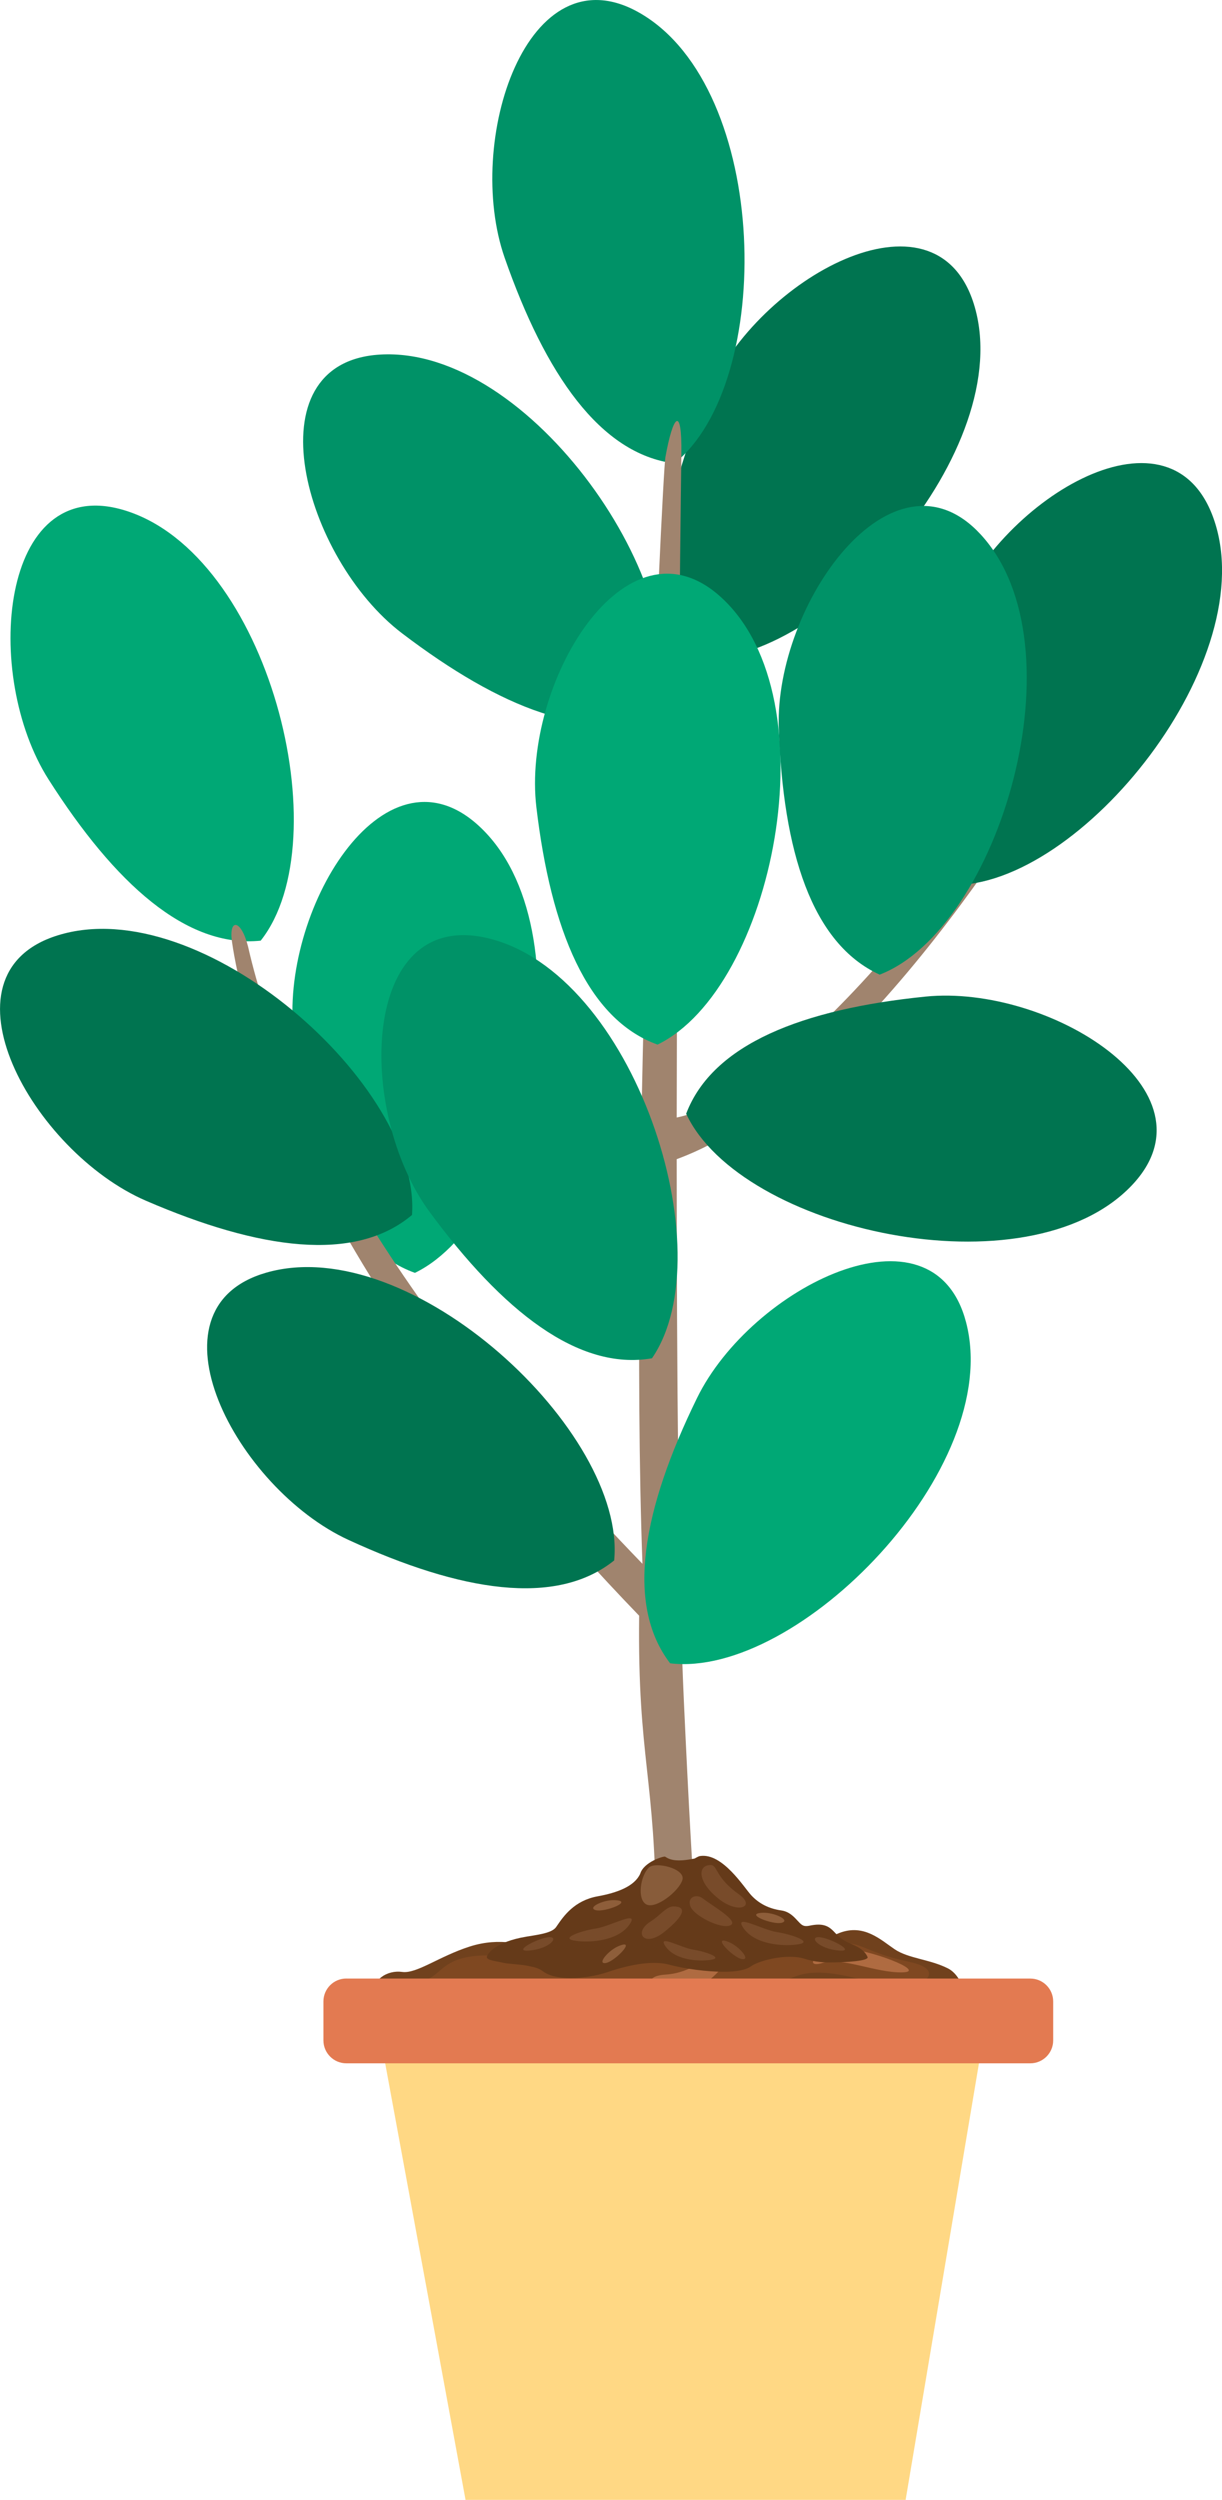 <?xml version="1.0" encoding="UTF-8"?> <svg xmlns="http://www.w3.org/2000/svg" id="Layer_2" data-name="Layer 2" viewBox="0 0 316.77 647.7"><defs><style> .cls-1 { fill: #009267; } .cls-2 { fill: #8e5e3a; } .cls-3 { fill: #e37a51; } .cls-4 { fill: #784b2a; } .cls-5 { fill: #7f4821; } .cls-6 { fill: #a0846e; } .cls-7 { fill: #af6b41; } .cls-8 { fill: #653a19; } .cls-9 { fill: #885c3a; } .cls-10 { fill: #00a875; } .cls-11 { fill: #007450; } .cls-12 { fill: #70411d; } .cls-13 { fill: #ffd884; } </style></defs><g id="Layer_1-2" data-name="Layer 1"><g><g><path class="cls-12" d="M248.2,524.31c3.88-2.43,2.2-11.93-2.45-14.3-4.67-2.38-10.24-2.56-13.8-4.95-3.56-2.38-7.98-6.76-14.45-4.21-6.43,2.55-12.65,5.66-16.64,2.92-4-2.72-9.54-8.06-16.9-9.07-4.53-.62-13.1,8.7-18.2,7.07-5.12-1.66-12.15-6.24-16.15-5.33-4.02.91-4.73,9.35-9.17,8.45-4.45-.92-10.67-3.12-18.66-.56-7.99,2.55-13.79,7.13-17.56,6.58-3.76-.55-8.14,2.13-6.59,5.59,1.56,3.47-7.07,9.97,34.23,14.16,20.77,2.31,86.32,5.34,116.35-6.35Z"></path><path class="cls-5" d="M235.85,508.34c8.05,1.7,5.21,5.48-.62,6.5-5.85,1.06-18.98-5.84-27.99-3.11-9,2.73-20.39,12.22-33.34,7.28-12.96-4.94-27.66-.4-38.89-.92-11.22-.5-26.81-3.84-23.56-5.59,3.18-1.69,4.29-5.45,13.45-5.84,9.16-.39,12.01,4.8,16.42,2.33,4.45-2.48,2.7-5.99,9.81-5.72,7.12.26,8.71,6.76,19.14,4.82,10.43-1.96,14.22-10.81,18.64-8.46,4.42,2.34,9.86,9.11,18.01,6.49,17.53-5.6,12.67-1.18,28.93,2.21Z"></path><path class="cls-7" d="M218.9,504.95c5.66-.19,21.93,5.93,15,6.08-6.92.14-15.73-4.05-20.64-2.46-4.9,1.59-2.46-3.32,5.64-3.62Z"></path><path class="cls-7" d="M186.26,505.97c-2.9.9-6.93,5.19-13.7,5.63-6.8.43-3.77,4.62,3.32,4.9,7.07.29,17.91-12.84,10.38-10.53Z"></path><path class="cls-5" d="M116.97,519.54c-6.08-3.03-12.98-6.64-14.58-3.89-1.59,2.74,12.56,10.38,28.14,10.55,15.6.14,16.48-3.32,6.8-4.05-9.67-.71-10.82,2.17-20.36-2.61Z"></path><path class="cls-5" d="M239.12,516.5c5.35-2.96,10.82-1.88,5.34,2.45-5.48,4.34-19.35,11.13-34.65,9.39-15.3-1.73-10.68-8.09,3.6-8.51,14.3-.45,15.02,2.58,25.71-3.34Z"></path><g><polygon class="cls-13" points="254.51 530.18 234.76 647.7 120.68 647.7 99.37 532 254.51 530.18"></polygon><path class="cls-3" d="M89.77,512.63h177.31c3.27,0,5.93,2.66,5.93,5.93v10.1c0,3.27-2.66,5.93-5.93,5.93H89.78c-3.28,0-5.94-2.66-5.94-5.94v-10.1c0-3.27,2.66-5.93,5.93-5.93Z"></path></g></g><g><path class="cls-10" d="M107.56,329.79c30-14.6,45.36-89.41,16.55-115.83-24.88-22.82-51.71,22.57-47.96,54.31,3.76,31.75,13.21,54.98,31.41,61.52Z"></path><path class="cls-11" d="M180.06,170.68c33.27,2.41,84.06-54.63,72.38-91.93-10.09-32.22-56.06-6.4-68.72,22.96-12.66,29.36-16.13,54.19-3.65,68.97Z"></path><path class="cls-1" d="M170.31,184.23c10.34-31.72-32.81-94.73-71.83-92.36-33.7,2.05-19.7,52.88,5.76,72.23,25.45,19.35,48.72,28.69,66.07,20.13Z"></path><path class="cls-10" d="M67.58,243.72c20.69-26.17,2.05-100.23-35.38-111.53C-.12,122.44-4.59,174.98,12.58,201.94c17.17,26.97,35.76,43.79,55,41.78Z"></path><path class="cls-1" d="M174.79,120.07c26.14-20.74,24.96-97.1-8.88-116.67-29.23-16.9-45.62,33.21-35.09,63.39,10.54,30.18,24.78,50.82,43.97,53.27Z"></path><path class="cls-6" d="M64.3,245.24c9.78,43.12,41.47,97.14,102.24,159.93-3.58-96.54,5.07-281.84,5.95-286.73,1.95-10.88,4.31-13.69,4.14-.82-.34,24.77-1.13,98.55-1.21,171.92,10.34-2.06,41.64-15.4,95.52-97.48,3.13-7.04,8.6-6.26,4.7,1.57-3.81,7.62-51.46,88.79-100.22,106.7,0,55.62.44,109.61,1.85,140.28,5.05,110.25,5.64,52.3,5.79,57.02-1.22,8.58-11.22,1.44-13.05,0-.03-37.25-4.75-41.63-4.33-79.01-88.6-91.87-103.15-157.81-105.55-174.66-.87-6.07,2.4-5.82,4.17,1.29Z"></path><g><path class="cls-8" d="M136.46,501.76l.79-.12c3.05-.49,5.94-.95,6.92-2.37l.26-.38c1.66-2.42,4.46-6.48,10.49-7.57,5.09-.92,9.56-2.59,11.04-5.85.9-3.05,6.14-4.64,6.46-4.42,1.25.84,2.93,1.42,7.61.49.36-.18,1-.59,1.41-.65,5.85-.92,11.45,8.19,13.32,10.18,2.03,2.18,4.57,3.45,7.78,3.91,2.03.29,3.25,1.62,4.14,2.59.99,1.08,1.41,1.46,2.31,1.46.26,0,.54-.03.86-.1.9-.19,1.66-.28,2.31-.28,2.31,0,3.36,1.12,4.29,2.1.63.67,1.35,1.43,2.83,2.26,1.45.81,4.53,1.53,5.61,4.03.44,1-5.34,1.41-10.07,1.41-2.15,0-4.37-.34-6.26-.95-1.05-.34-2.33-.51-3.82-.51-3.94,0-8.38,1.27-10.04,2.45-1.35.97-3.69,1.43-7.15,1.43-4.27,0-10.05-.75-14.02-1.83-3.84-1.03-9.39-.36-16.11,1.94-2.78.94-6.41,1.53-9.47,1.53-3.29,0-5.77-.62-7.36-1.87-1.59-1.23-5.35-1.58-7.6-1.78-1.14-.1-2.04-.19-2.7-.35-1.57-.39-4.12-.59-4.09-1.47.03-.73,2.16-3.94,10.25-5.27Z"></path><path class="cls-4" d="M184.21,483.22c1.89,0,1.01,3.09,7.36,7.61,4.4,3.12-.15,5.25-5.35,1.08-5.44-4.34-5.45-8.69-2.01-8.69Z"></path><path class="cls-2" d="M197.83,495.58c2.89-.09,7.11,1.92,4.85,2.59-2.26.66-10.2-2.42-4.85-2.59Z"></path><path class="cls-4" d="M189.03,503.22c2.66,1.12,5.66,4.7,3.33,4.37-2.33-.33-8.26-6.45-3.33-4.37Z"></path><path class="cls-4" d="M213.54,502.11c3.21.82,8.61,3.93,3.18,3.18-5.43-.75-7.44-4.27-3.18-3.18Z"></path><path class="cls-4" d="M201.42,500.6c3.58.54,9.19,2.43,5.85,3.09-3.34.67-11.28.42-14.46-4.01-2.96-4.14,4.76.33,8.61.92Z"></path><path class="cls-4" d="M179.73,505.15c2.97.45,7.63,2.01,4.86,2.57-2.78.55-9.37.35-12.01-3.34-2.46-3.44,3.96.28,7.15.77Z"></path><path class="cls-4" d="M182.22,491.9c2.21,1.76,9.53,5.85,7.1,6.94-2.42,1.08-9.44-2.48-10.35-4.9-.92-2.43,1.58-3.38,3.25-2.04Z"></path><path class="cls-4" d="M174.59,493.94c-1.88,0-3.43,2.34-5.93,3.9-4.58,2.87-1.69,6.89,3.51,2.73,5.43-4.34,5.86-6.63,2.42-6.63Z"></path><path class="cls-2" d="M159.25,492.31c-2.88-.09-7.1,1.92-4.85,2.59,2.26.67,10.2-2.42,4.85-2.59Z"></path><path class="cls-2" d="M160.33,504.23c-2.66,1.12-5.66,4.71-3.33,4.38,2.33-.33,8.26-6.46,3.33-4.38Z"></path><path class="cls-4" d="M141.12,502.11c-3.2.82-8.61,3.93-3.18,3.18,5.43-.75,7.44-4.27,3.18-3.18Z"></path><path class="cls-4" d="M154.49,499.66c-3.58.54-9.19,2.42-5.85,3.09,3.34.67,11.28.42,14.46-4.01,2.96-4.13-4.76.34-8.61.92Z"></path><path class="cls-9" d="M168.2,483.87c-2.21,2.16-3.1,8.22-.67,9.54,2.42,1.33,8.44-3.37,9.36-6.32.92-2.96-7.02-4.85-8.69-3.22Z"></path></g><path class="cls-11" d="M159.21,404.29c3.2-33.2-52.6-85.34-90.17-74.56-32.45,9.32-7.74,55.9,21.31,69.26,29.04,13.36,53.79,17.42,68.87,5.3Z"></path><path class="cls-10" d="M170.45,270.65c30-14.59,45.36-89.4,16.55-115.83-24.88-22.82-51.72,22.57-47.96,54.32,3.76,31.75,13.21,54.97,31.41,61.51Z"></path><path class="cls-11" d="M106.8,314.79c2.42-33.27-54.58-84.09-91.89-72.43-32.22,10.07-6.43,56.06,22.92,68.74,29.35,12.68,54.18,16.16,68.97,3.69Z"></path><path class="cls-10" d="M173.71,430.95c33.12,4,86.6-50.52,76.72-88.35-8.53-32.67-55.7-9.09-69.75,19.63-14.06,28.71-18.72,53.35-6.97,68.72Z"></path><path class="cls-11" d="M246.61,229.3c33.36.79,81.32-58.64,67.84-95.34-11.64-31.69-56.31-3.67-67.53,26.26-11.22,29.93-13.48,54.91-.31,69.07Z"></path><path class="cls-1" d="M228.02,252.53c31.11-12.03,52.7-85.29,26.21-114.04-22.88-24.83-53.43,18.15-52.35,50.1,1.08,31.95,8.54,55.89,26.14,63.93Z"></path><path class="cls-11" d="M177.87,288.56c14.08,30.25,88.61,46.89,115.53,18.55,23.25-24.49-21.67-52.1-53.48-48.9-31.8,3.21-55.19,12.26-62.05,30.35Z"></path><path class="cls-1" d="M169.01,351.92c18.88-27.51-4.7-100.14-42.8-108.9-32.9-7.56-33.83,45.16-14.89,70.92,18.94,25.75,38.62,41.29,57.69,37.98Z"></path></g></g></g></svg> 